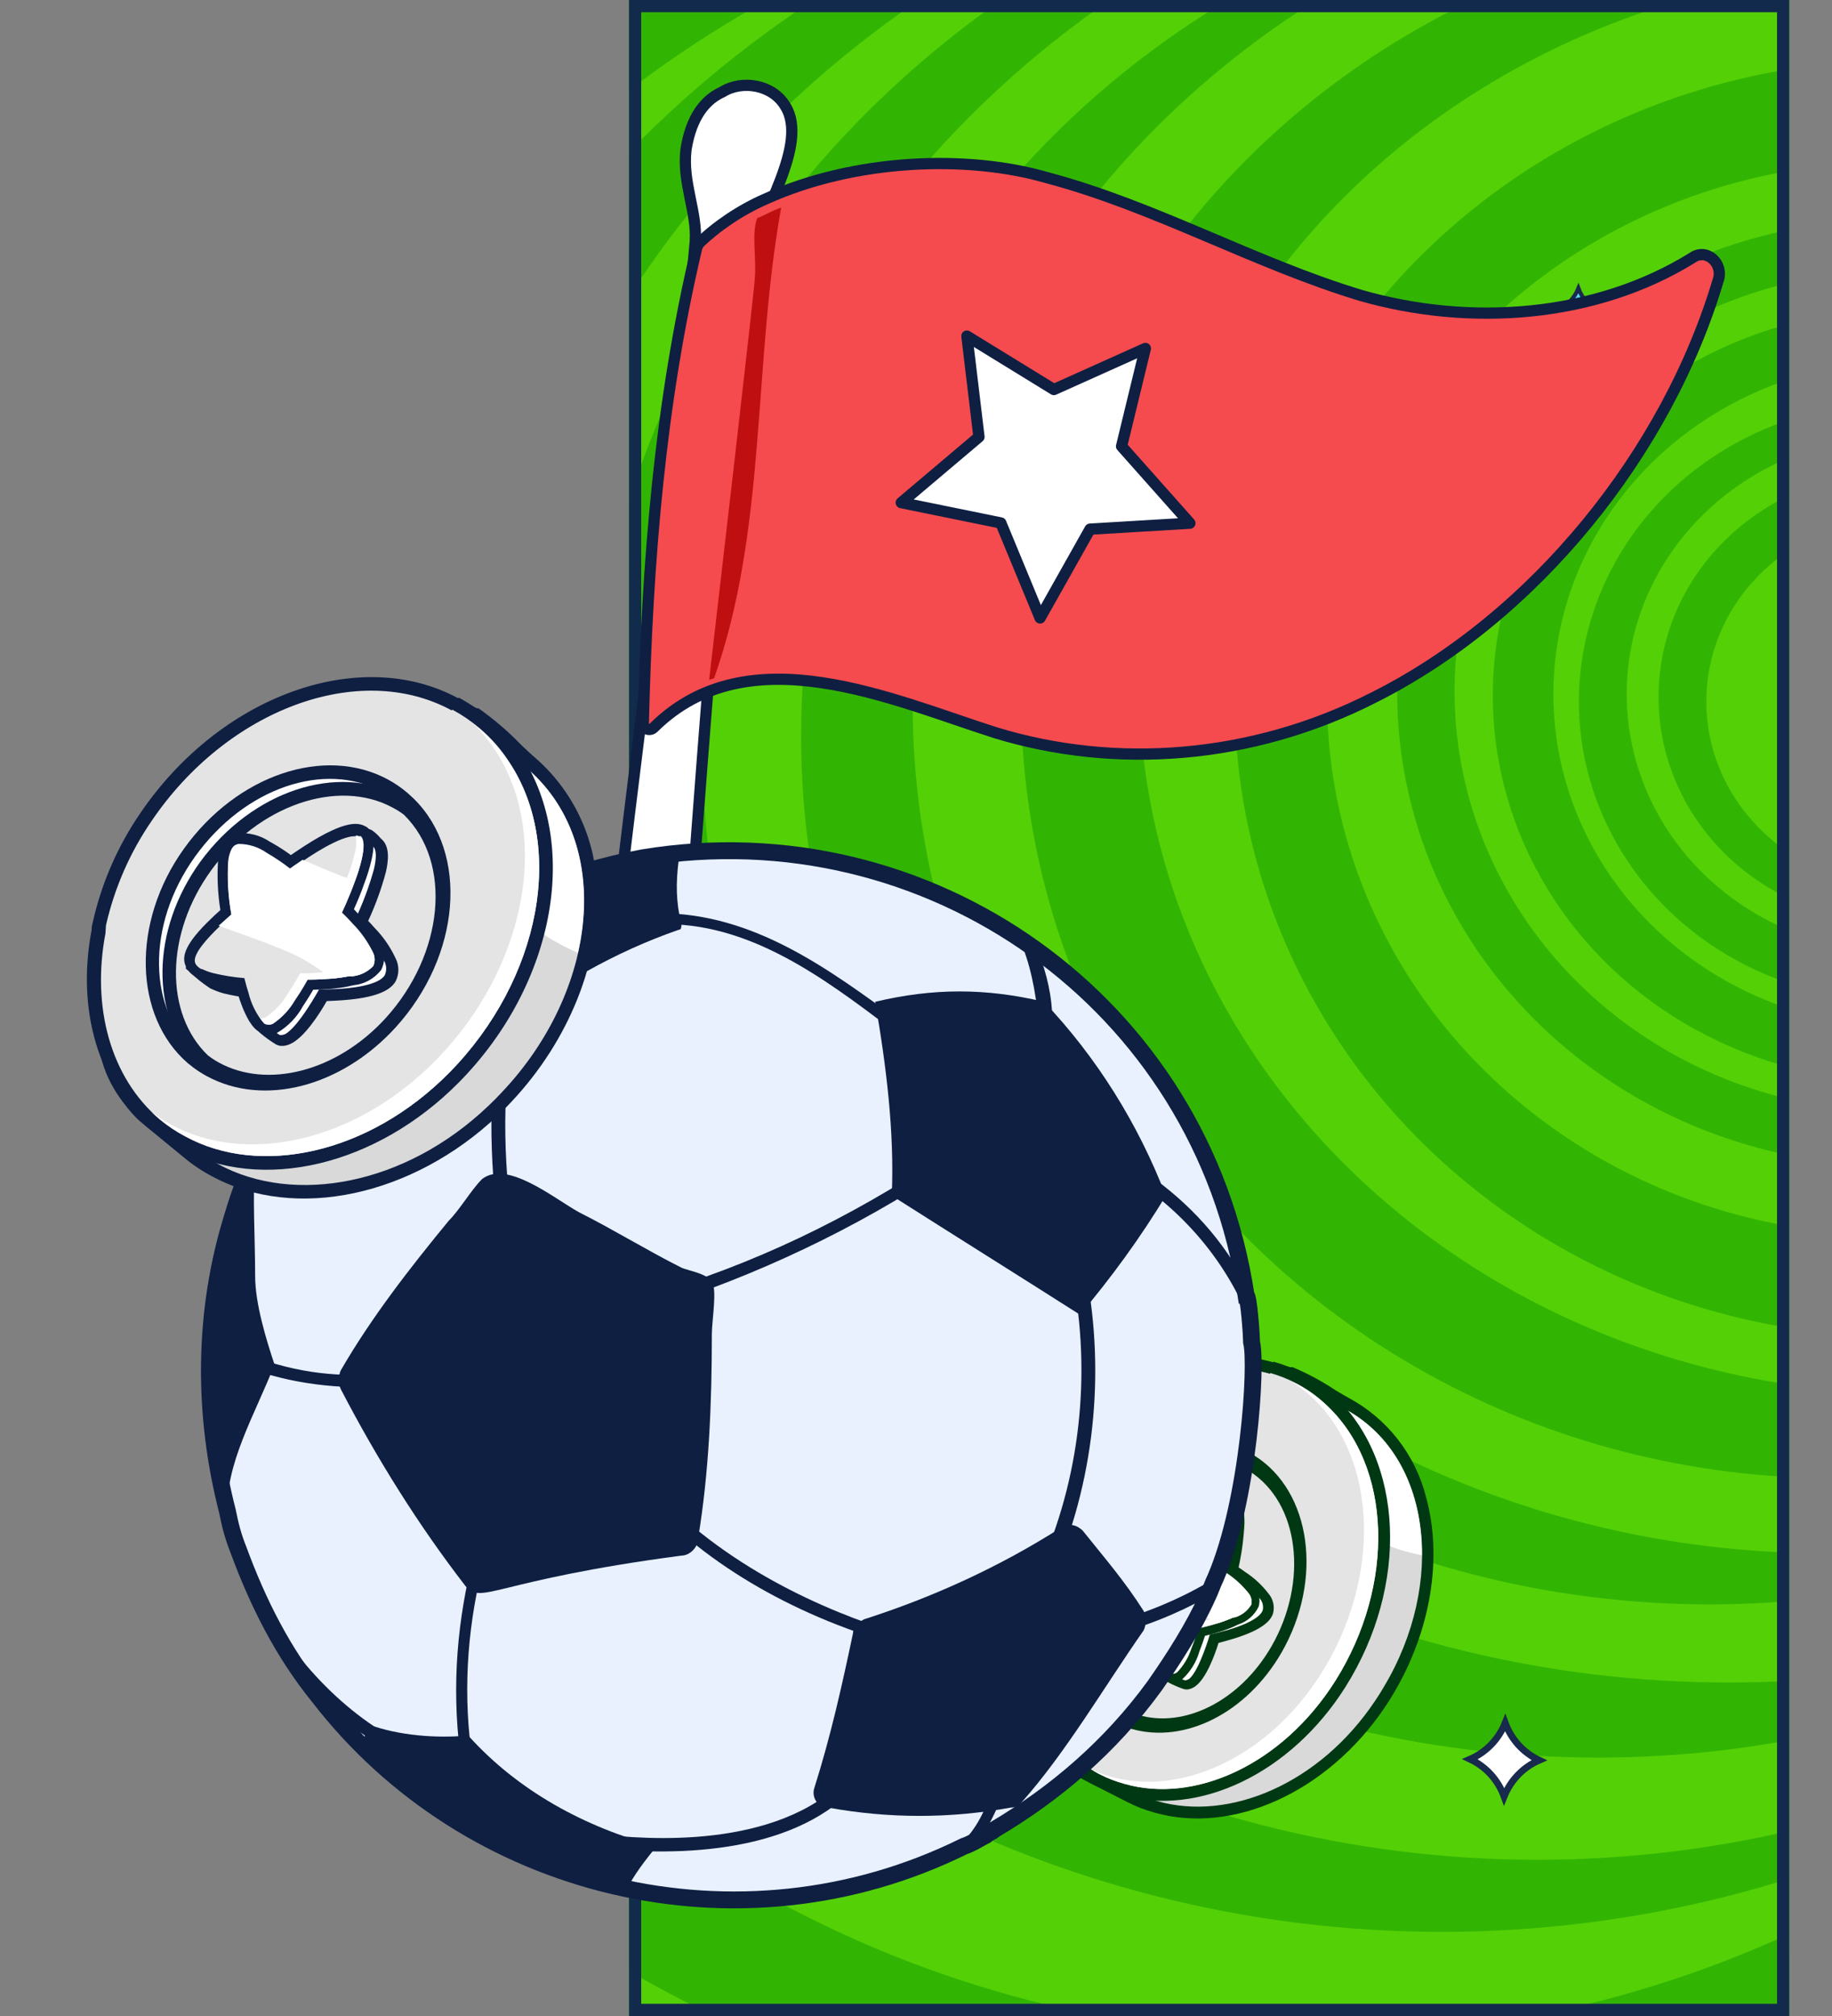 <?xml version="1.0" encoding="UTF-8"?> <svg xmlns="http://www.w3.org/2000/svg" width="300" height="330" viewBox="0 0 300 330" fill="none"><rect x="0" y="0" width="300" height="330" fill="#808080" stroke="none"/><g clip-path="url(#clip0_108_3150)"><g clip-path="url(#clip1_108_3150)"><rect x="103" width="190" height="330" fill="#32B502"></rect><ellipse cx="159.374" cy="198.935" rx="195.22" ry="187.131" fill="#32B502"></ellipse><ellipse cx="178.948" cy="181.475" rx="181.909" ry="178.033" fill="#54D007"></ellipse><ellipse cx="204.004" cy="162.787" rx="194.959" ry="186.885" fill="#32B502"></ellipse><ellipse cx="215.486" cy="155.163" rx="182.431" ry="178.279" fill="#54D007"></ellipse><ellipse cx="236.103" cy="142.869" rx="181.648" ry="173.361" fill="#32B502"></ellipse><ellipse cx="251.763" cy="136.722" rx="174.863" ry="167.705" fill="#54D007"></ellipse><ellipse cx="261.68" cy="128.606" rx="165.989" ry="159.098" fill="#32B502"></ellipse><ellipse cx="283.083" cy="122.213" rx="168.077" ry="153.197" fill="#54D007"></ellipse><ellipse cx="279.951" cy="120.492" rx="148.764" ry="142.131" fill="#32B502"></ellipse><ellipse cx="299.002" cy="115.328" rx="149.547" ry="138.934" fill="#54D007"></ellipse><ellipse cx="300.308" cy="114.345" rx="133.104" ry="127.623" fill="#32B502"></ellipse><ellipse cx="313.617" cy="111.393" rx="127.102" ry="116.803" fill="#54D007"></ellipse><ellipse cx="311.269" cy="114.344" rx="109.093" ry="104.508" fill="#32B502"></ellipse><ellipse cx="309.442" cy="114.344" rx="92.129" ry="87.787" fill="#54D007"></ellipse><ellipse cx="309.964" cy="113.36" rx="81.168" ry="77.459" fill="#32B502"></ellipse><ellipse cx="310.485" cy="113.115" rx="72.294" ry="68.853" fill="#54D007"></ellipse><ellipse cx="311.007" cy="113.852" rx="66.552" ry="63.197" fill="#32B502"></ellipse><ellipse cx="312.052" cy="113.607" rx="57.679" ry="54.59" fill="#54D007"></ellipse><ellipse cx="310.225" cy="114.836" rx="51.676" ry="48.934" fill="#32B502"></ellipse><ellipse cx="311.008" cy="113.607" rx="44.629" ry="42.295" fill="#54D007"></ellipse><ellipse cx="310.226" cy="114.098" rx="38.626" ry="36.885" fill="#32B502"></ellipse><ellipse cx="311.268" cy="114.836" rx="31.841" ry="30.246" fill="#54D007"></ellipse><path d="M246.305 294.072C245.317 291.363 243.31 289.167 240.738 287.963C243.345 286.836 245.416 284.701 246.485 282.023C247.473 284.732 249.48 286.928 252.052 288.132C249.445 289.259 247.374 291.393 246.305 294.072Z" fill="white" stroke="#182A4D" stroke-width="1.114"></path><path d="M258.365 54.418C257.775 52.794 256.576 51.478 255.035 50.758C256.596 50.084 257.835 48.805 258.473 47.2C259.063 48.823 260.261 50.139 261.802 50.859C260.241 51.533 259.003 52.812 258.365 54.418Z" fill="#55D9FB" stroke="#182A4D" stroke-width="0.665"></path><path d="M189.302 295.785C187.809 295.366 186.367 294.785 185.001 294.052L183.35 293.232C179.728 291.394 177.683 290.343 177.261 290.072C176.6 289.632 175.965 289.154 175.359 288.641C165.141 280.226 169.371 266.129 175.401 252.224C182.287 236.461 195.213 220.93 211.115 224.657L211.312 224.627C213.717 225.632 216.027 226.849 218.215 228.266C219.155 228.837 219.968 229.317 220.432 229.559C223.428 231.175 226.055 233.396 228.148 236.082C230.241 238.767 231.753 241.857 232.589 245.158C235.314 254.819 233.365 266.57 227.407 276.588C226.928 277.401 226.42 278.175 225.912 278.948C216.811 292.409 201.754 299.373 189.302 295.785Z" fill="#D9D9D9"></path><path d="M211.044 225.633C214.123 227.075 217.113 228.7 219.997 230.501C234.632 238.211 236.745 259.282 226.584 276.179C226.124 276.967 225.656 277.711 225.145 278.462C216.039 292.036 201.301 298.167 189.585 294.846C188.165 294.457 186.79 293.918 185.483 293.239C184.85 292.912 178.44 289.712 177.84 289.312C177.199 288.897 176.589 288.438 176.015 287.936C166.849 280.389 169.752 267.707 176.323 252.665C183.695 235.841 196.424 222.223 210.935 225.65L211.066 225.63M211.609 223.776L211.368 223.813C194.951 219.941 181.584 235.809 174.548 251.908C163.991 276.103 168.734 284.467 174.77 289.45C175.411 289.994 176.088 290.496 176.794 290.952C177.17 291.208 178.606 291.949 182.931 294.127L184.585 294.969C186.005 295.703 187.499 296.283 189.043 296.7C201.89 300.384 217.381 293.33 226.723 279.541C227.29 278.714 227.757 277.969 228.2 277.206C234.303 266.964 236.276 254.941 233.51 245.016C232.639 241.588 231.064 238.378 228.886 235.59C226.708 232.802 223.974 230.497 220.858 228.822C220.42 228.598 219.629 228.116 218.692 227.566C216.452 226.069 214.071 224.793 211.583 223.757L211.609 223.776Z" fill="#003813"></path><path d="M232.836 254.577C227.84 253.641 223.159 251.468 219.222 248.255L208.2 236.088L207.965 225.145C208.956 225.224 209.939 225.379 210.905 225.61C214.05 227.03 217.089 228.672 220 230.523C228.636 235.082 232.906 244.303 232.836 254.577Z" fill="white"></path><path d="M183.837 293.024C182.341 292.584 180.892 291.997 179.511 291.272C171.262 286.9 166.202 277.644 165.804 266.368L165.723 265.842L165.625 265.208C165.648 259.661 166.732 254.17 168.816 249.03C176.093 230.72 193.414 219.708 208.189 223.968C209.752 224.427 211.266 225.041 212.707 225.802C214.464 226.74 216.095 227.895 217.563 229.242C228.814 239.558 229.6 259.58 219.374 275.769C210.718 289.498 196.067 296.623 183.756 293.081L183.837 293.024Z" fill="#E4E4E4"></path><path d="M208.039 224.753C209.545 225.185 211.002 225.77 212.387 226.501C214.069 227.391 215.627 228.499 217.019 229.796C228.007 239.862 228.515 259.389 218.685 275.092C209.939 288.968 195.567 295.289 184.149 292.012C182.724 291.618 181.342 291.081 180.025 290.409C171.899 286.107 167.14 276.916 166.826 266.322L166.744 265.797C166.687 265.425 166.653 265.206 166.653 265.206C166.682 259.77 167.744 254.39 169.783 249.351C176.8 231.686 193.524 220.722 207.968 224.876M208.508 223C193.247 218.636 175.445 229.879 167.971 248.645C165.857 253.875 164.758 259.459 164.732 265.099L164.721 265.751C164.748 265.926 164.775 266.101 164.809 266.32C165.156 277.85 170.474 287.47 179.041 292.017C180.47 292.781 181.976 293.389 183.534 293.832C196.338 297.523 211.435 290.238 220.325 276.138C230.778 259.533 229.936 239.004 218.343 228.36C216.822 226.964 215.131 225.765 213.31 224.79C211.788 223.994 210.187 223.355 208.534 222.884L208.508 223Z" fill="#003813"></path><path d="M218.69 275.114C209.922 288.994 195.525 295.296 184.1 291.975C182.67 291.595 181.287 291.057 179.976 290.372C179.538 290.148 179.097 289.902 178.674 289.632C179.674 290.096 180.708 290.483 181.766 290.79C193.191 294.111 207.588 287.808 216.374 273.903C226.199 258.313 225.675 238.677 214.705 228.586C213.678 227.655 212.574 226.814 211.404 226.071L212.399 226.567C214.081 227.457 215.639 228.565 217.031 229.862C228.056 239.877 228.512 259.502 218.69 275.114Z" fill="white"></path><path d="M185.5 282.055C184.835 281.866 184.185 281.63 183.554 281.348L182.681 280.922C174.067 276.361 171.094 263.936 176.06 252.571C181.026 241.205 191.705 234.625 201.063 237.325C202.082 237.612 203.067 238.008 204.001 238.506C204.351 238.687 204.689 238.89 205.014 239.112C213.846 244.648 215.698 258.523 209.071 270.011C203.548 279.513 193.871 284.459 185.5 282.055Z" fill="white"></path><path d="M200.737 238.251C201.687 238.538 202.608 238.913 203.487 239.372C203.806 239.547 204.124 239.722 204.398 239.904C212.963 245.302 214.445 258.517 208.169 269.525C202.885 278.834 193.428 283.32 185.787 281.139C185.161 280.955 184.55 280.728 183.956 280.459C183.676 280.344 183.401 280.214 183.134 280.07C175.081 275.803 172.14 264.023 176.884 252.961C181.628 241.898 191.899 235.718 200.737 238.251ZM201.28 236.397C191.433 233.572 180.182 240.374 175.109 252.204C170.036 264.035 173.29 276.976 182.211 281.782L183.203 282.256C183.865 282.549 184.547 282.796 185.244 282.993C194.035 285.511 204.155 280.385 209.865 270.496C216.716 258.57 214.753 244.129 205.423 238.267L204.389 237.665C203.4 237.134 202.358 236.709 201.28 236.397Z" fill="#003813"></path><path d="M186.224 281.653C185.577 281.46 184.943 281.229 184.324 280.961C176.449 276.105 174.069 264.62 178.692 253.935C183.49 242.931 193.941 236.611 203.062 239.235C203.698 239.415 204.323 239.632 204.933 239.887C213.667 245.371 215.456 258.83 209.018 269.953C203.721 279.174 194.337 283.985 186.224 281.653Z" fill="#E4E4E4" stroke="#003813" stroke-width="0.985" stroke-miterlimit="10"></path><path d="M202.801 240.149C203.395 240.312 203.974 240.522 204.534 240.778C212.82 245.973 214.283 258.922 208.209 269.496C203.013 278.499 193.903 282.909 186.487 280.739C185.883 280.563 185.294 280.339 184.725 280.07C177.525 275.671 175.038 264.65 179.559 254.317C184.079 243.983 194.217 237.667 202.801 240.149ZM203.347 238.317C193.779 235.561 182.805 242.119 177.792 253.469C172.976 264.498 175.516 276.586 183.72 281.682C184.379 281.966 185.053 282.213 185.739 282.423C194.273 284.869 204.1 279.877 209.631 270.284C216.292 258.724 214.372 244.703 205.338 239.018L205.228 239.035C204.588 238.759 203.93 238.524 203.26 238.331L203.347 238.317Z" fill="#003813"></path><path d="M193.677 275.662C193.067 275.487 191.439 274.663 191.417 274.666C191.065 274.473 190.762 274.2 190.532 273.87C190.302 273.541 190.152 273.162 190.092 272.765C189.981 272.292 189.805 271.836 189.569 271.411C189.413 271.122 189.263 270.876 189.134 270.627L188.789 269.986C187.446 270.142 186.094 270.208 184.742 270.186C184.124 270.16 183.511 270.075 182.91 269.931C182.91 269.931 179.899 268.716 179.639 268.196C178.953 266.8 180.391 264.651 184.599 260.707C183.78 258.593 181.739 252.926 183.197 250.908C184.011 249.796 185.71 249.624 188.406 250.395C189.641 250.768 190.85 251.225 192.023 251.763C193.231 250.008 196.776 245.113 199.288 244.546L199.463 244.519L199.833 244.596C200.333 244.772 200.798 245.034 201.208 245.369L201.457 245.532C202.311 245.983 202.701 247.2 202.694 249.33C202.57 251.898 202.215 254.451 201.631 256.955C201.981 257.192 202.527 257.534 203.108 257.959C204.504 258.876 205.745 260.007 206.786 261.312C207.089 261.668 207.302 262.092 207.407 262.547C207.513 263.003 207.507 263.477 207.392 263.93C206.904 265.417 204.468 266.757 200.165 267.915C199.509 268.016 198.96 268.235 198.613 268.311C198.148 269.795 196.654 274.193 194.983 275.415C194.722 275.622 194.41 275.756 194.079 275.801L193.926 275.825L193.677 275.662Z" fill="white"></path><path d="M199.752 245.215C200.264 245.46 200.751 245.752 201.209 246.088C201.845 246.437 202.06 247.681 202.049 249.207C201.906 251.903 201.517 254.58 200.888 257.206C200.888 257.206 201.726 257.704 202.784 258.459C204.109 259.328 205.288 260.401 206.278 261.639C206.508 261.9 206.673 262.212 206.76 262.548C206.847 262.885 206.854 263.238 206.779 263.578C206.262 265.159 202.456 266.487 200.083 267.077C198.943 267.388 198.118 267.56 198.118 267.56C198.118 267.56 196.403 273.427 194.756 274.802C194.584 274.919 194.392 275.002 194.189 275.046L194.057 275.066C193.586 274.915 192.156 274.217 191.939 274.117C190.893 273.584 191.232 272.59 190.405 271.149C190.251 270.882 190.101 270.636 189.999 270.406C189.628 269.746 189.422 269.285 189.422 269.285C187.951 269.486 186.466 269.573 184.981 269.545C184.426 269.531 183.874 269.458 183.334 269.329C182.383 268.951 181.465 268.493 180.591 267.96C179.716 266.213 185.582 261.251 185.785 260.974C185.785 260.974 182.646 253.415 184.107 251.419C184.81 250.459 186.661 250.688 188.555 251.202C189.964 251.624 191.336 252.162 192.657 252.809C192.657 252.809 197.158 245.974 199.819 245.361L199.994 245.334M200.419 243.879C200.114 243.775 199.785 243.756 199.47 243.824C196.918 244.42 193.742 248.518 192.131 250.851C191.105 250.398 190.051 250.014 188.973 249.703C187.87 249.381 184.471 248.405 182.953 250.477L182.842 250.628C181.487 252.877 183.017 257.704 184.076 260.498C180.475 263.878 178.289 266.546 179.313 268.539C179.782 269.542 182.987 270.705 183.012 270.723C183.674 270.881 184.349 270.979 185.029 271.017C186.255 271.042 187.482 270.987 188.701 270.853L188.735 271.071C188.862 271.342 189.007 271.604 189.169 271.856C189.374 272.228 189.526 272.627 189.621 273.041C189.707 273.544 189.908 274.02 190.209 274.432C190.51 274.845 190.902 275.182 191.355 275.417C192.13 275.821 192.932 276.169 193.757 276.457C194.007 276.537 194.27 276.565 194.531 276.539C194.992 276.468 195.426 276.278 195.79 275.986C197.483 274.761 198.9 271.024 199.54 268.931L200.701 268.617C206.852 266.95 208.067 265.239 208.458 264.148C208.613 263.581 208.628 262.984 208.5 262.41C208.372 261.837 208.106 261.303 207.725 260.855C206.655 259.462 205.356 258.261 203.883 257.303C203.5 257.004 203.128 256.77 202.828 256.57C203.356 254.177 203.677 251.744 203.788 249.296C203.799 247.771 203.646 245.621 202.156 244.821L201.982 244.713C201.503 244.337 200.965 244.042 200.391 243.839L200.419 243.879Z" fill="#003813"></path><path d="M191.565 274.755L191.159 274.594C189.694 273.546 188.527 272.136 187.77 270.502C187.605 270.252 187.46 269.99 187.336 269.718C187.186 269.472 187.083 269.241 186.99 269.076C185.649 269.255 184.295 269.322 182.943 269.276C182.324 269.268 181.709 269.182 181.111 269.021C180.642 268.894 180.203 268.672 179.823 268.369L179.69 268.233C179.569 268.108 179.471 267.964 179.4 267.807C179.041 267.078 178.887 265.645 181.692 261.47C182.037 260.946 182.37 260.492 182.629 260.138L182.888 259.784C181.938 257.505 181.283 255.114 180.937 252.669L180.9 252.428C180.837 251.793 180.898 251.152 181.079 250.541C181.147 250.316 181.25 250.103 181.385 249.911C181.628 249.575 181.96 249.314 182.344 249.158C183.74 248.779 185.22 248.856 186.568 249.379L187.04 249.53C188.149 249.885 189.238 250.3 190.301 250.774L191.415 249.571C197.026 243.685 198.717 244.186 199.276 244.323L199.54 244.439C200.394 244.89 200.784 246.107 200.777 248.237C200.761 249.339 200.669 250.439 200.501 251.528C200.268 253.357 199.924 255.046 199.739 255.881C200.112 256.115 200.635 256.459 201.217 256.885C202.618 257.793 203.861 258.926 204.894 260.238C205.195 260.595 205.408 261.018 205.513 261.473C205.618 261.929 205.614 262.402 205.5 262.855C205.202 263.455 204.784 263.988 204.273 264.421C203.763 264.854 203.169 265.179 202.529 265.376L202.173 265.543C201.372 265.894 200.552 266.2 199.716 266.46C199.213 266.538 198.752 266.744 198.321 266.855C197.89 266.967 197.137 267.172 196.769 267.252C196.594 267.861 196.209 268.996 195.725 270.214C195.248 271.794 194.373 273.225 193.186 274.371C192.935 274.583 192.631 274.723 192.307 274.775C192.06 274.81 191.809 274.804 191.565 274.755Z" fill="#E4E4E4"></path><path d="M199.034 245.077L199.209 245.05C199.846 245.4 200.06 246.644 200.05 248.169C200.033 249.241 199.944 250.311 199.782 251.37C199.457 253.907 198.913 256.187 198.913 256.187C198.913 256.187 199.774 256.682 200.81 257.44C202.176 258.327 203.385 259.435 204.386 260.719C204.62 260.978 204.789 261.288 204.879 261.625C204.97 261.961 204.981 262.314 204.909 262.655C204.327 263.627 203.413 264.357 202.337 264.711L201.986 264.765C201.189 265.112 200.362 265.419 199.551 265.679L198.199 266.067C197.082 266.374 196.257 266.546 196.257 266.546C196.257 266.546 195.79 268.165 195.089 269.864C194.623 271.315 193.822 272.637 192.749 273.721C192.594 273.851 192.405 273.935 192.204 273.962C192.072 274.012 191.93 274.034 191.788 274.026C191.691 274.005 191.596 273.975 191.505 273.935C190.205 272.926 189.154 271.632 188.434 270.153L188.002 269.39C187.653 268.727 187.426 268.269 187.426 268.269C185.955 268.471 184.47 268.558 182.985 268.53C182.43 268.516 181.878 268.443 181.338 268.314L181.207 268.334C180.883 268.258 180.583 268.104 180.331 267.887C180.237 267.802 180.16 267.7 180.105 267.585C179.554 266.483 181.1 263.869 182.334 261.998L183.274 260.688C183.53 260.312 183.74 260.078 183.755 260.031C182.773 257.698 182.079 255.255 181.69 252.754C181.611 252.15 181.646 251.537 181.792 250.946C181.847 250.796 181.915 250.651 181.993 250.511C182.152 250.311 182.359 250.156 182.596 250.06C183.835 249.762 185.135 249.842 186.328 250.29L186.8 250.441C188.056 250.841 189.283 251.325 190.474 251.89C190.474 251.89 191.065 251.216 191.953 250.294C193.871 248.205 197.49 244.801 199.039 245.256M199.493 243.55C198.252 243.204 196.144 243.485 190.88 249.004L190.109 249.817C189.187 249.408 188.242 249.053 187.279 248.754L186.785 248.606C185.267 248.006 183.588 247.949 182.032 248.444C181.546 248.633 181.122 248.954 180.809 249.372C180.658 249.595 180.53 249.833 180.426 250.081L180.443 250.191C180.246 250.832 180.175 251.505 180.233 252.172L180.126 252.346L180.197 252.805C180.553 255.125 181.167 257.397 182.028 259.581C181.772 259.956 181.417 260.414 181.076 260.96C178.063 265.391 178.236 267.09 178.72 268.046C178.792 268.192 178.881 268.328 178.985 268.453L179.029 268.738L179.445 268.965C179.836 269.263 180.28 269.484 180.755 269.614L180.93 269.587C181.568 269.747 182.221 269.841 182.878 269.868C184.104 269.894 185.331 269.839 186.55 269.704L186.583 269.923L187.044 270.726C189.066 274.245 190.333 274.901 190.745 275.106L191.293 275.313C191.63 275.416 191.986 275.445 192.336 275.398C192.812 275.327 193.261 275.134 193.639 274.838C194.95 273.623 195.903 272.073 196.397 270.356C196.784 269.378 197.108 268.431 197.32 267.771L198.485 267.479L199.92 267.056C200.71 266.799 201.452 266.528 202.038 266.258L202.748 265.924C203.483 265.687 204.162 265.302 204.742 264.792C205.322 264.282 205.792 263.659 206.122 262.961C206.275 262.394 206.29 261.8 206.166 261.226C206.043 260.653 205.784 260.118 205.411 259.665C204.334 258.271 203.027 257.071 201.546 256.117L200.492 255.383C200.685 254.457 200.964 253.07 201.146 251.495C201.316 250.368 201.409 249.231 201.427 248.091C201.439 246.431 201.263 244.419 199.772 243.619C199.682 243.587 199.588 243.564 199.493 243.55Z" fill="#003813"></path><path d="M204.842 262.645C204.27 263.63 203.355 264.37 202.273 264.723L201.922 264.777C201.125 265.124 200.298 265.431 199.487 265.691L198.135 266.079C197.018 266.386 196.193 266.558 196.193 266.558C196.193 266.558 195.722 268.154 195.047 269.872C194.583 271.307 193.806 272.621 192.773 273.719C192.607 273.846 192.412 273.93 192.206 273.963C191.959 273.995 191.708 273.948 191.49 273.827C191.248 273.692 191.025 273.522 190.83 273.325C190.897 273.338 190.967 273.327 191.027 273.294C191.234 273.255 191.429 273.163 191.591 273.028C192.625 271.938 193.403 270.632 193.868 269.203C194.543 267.485 195.014 265.889 195.014 265.889C195.014 265.889 195.845 265.76 196.956 265.409L198.305 265C199.135 264.753 199.95 264.455 200.743 264.107L201.094 264.053C202.173 263.693 203.085 262.955 203.663 261.976C203.734 261.635 203.724 261.282 203.633 260.945C203.542 260.609 203.373 260.299 203.14 260.04C202.15 258.847 200.985 257.811 199.685 256.966C198.627 256.211 197.767 255.717 197.767 255.717C197.767 255.717 198.304 253.393 198.635 250.899C198.805 249.841 198.894 248.771 198.903 247.699C198.958 246.819 198.822 245.938 198.504 245.116C198.744 245.071 198.992 245.104 199.213 245.209C199.849 245.558 200.064 246.802 200.053 248.328C200.037 249.399 199.947 250.469 199.786 251.528C199.461 254.066 198.917 256.346 198.917 256.346C198.917 256.346 199.756 256.843 200.813 257.599C202.167 258.438 203.374 259.493 204.388 260.721C204.607 260.985 204.763 261.296 204.842 261.63C204.92 261.963 204.921 262.311 204.842 262.645Z" fill="white"></path><g style="mix-blend-mode:soft-light"><path d="M202.272 264.721L201.921 264.775C201.124 265.123 200.297 265.43 199.486 265.689C197.58 264.703 195.561 263.954 193.473 263.459C190.647 262.865 186.394 262.312 182.261 261.808L183.201 260.498C183.457 260.122 183.667 259.888 183.682 259.841C182.699 257.509 182.005 255.065 181.617 252.564C181.538 251.96 181.572 251.347 181.718 250.756C181.774 250.606 181.842 250.461 181.92 250.321C182.078 250.122 182.286 249.966 182.522 249.87C183.929 249.557 185.399 249.69 186.726 250.251C187.982 250.651 189.21 251.135 190.401 251.7C190.401 251.7 190.991 251.026 191.88 250.104C194.469 250.623 197.212 251.118 199.728 251.446C199.403 253.984 198.859 256.263 198.859 256.263C198.859 256.263 199.719 256.758 200.755 257.517C202.135 258.375 203.363 259.458 204.387 260.72C204.62 260.978 204.789 261.289 204.88 261.625C204.971 261.961 204.981 262.314 204.91 262.655C204.313 263.644 203.374 264.379 202.272 264.721Z" fill="white"></path></g></g><rect x="104" y="1" width="188" height="328" stroke="#122B4D" stroke-width="2"></rect><path d="M122.834 42.344C119.096 64.766 112.424 156.506 109.871 197.408C109.638 204.085 109.268 210.334 109.035 217.011C109.134 220.28 107.939 223.965 108.47 227.095C108.589 228.943 110.002 230.375 110.689 232.511C111.101 233.793 110.651 235.353 110.063 236.485C109.043 237.756 107.18 237.884 105.316 238.012C100.589 238.118 92.998 238.203 90.898 234.634C89.641 232.209 90.936 231.793 91.68 229.667C93.463 224.85 91.112 229.379 105.561 112.974C108.612 88.415 111.662 63.857 113.849 39.576C114.2 34.747 111.688 29.897 112.333 24.503C112.959 20.529 114.585 16.705 118.331 15.028C121.508 13.063 126.51 13.811 128.611 17.38C132.536 23.661 124.361 35.251 122.834 42.344Z" fill="white" stroke="#0E1F42" stroke-width="1.841"></path><path d="M281.465 45.537C273.061 74.176 251.22 101.007 224.98 114.165C204.937 124.385 182.576 125.921 163.037 119.947C146.068 114.561 122.584 103.726 107.054 119.096C106.329 119.801 105.191 119.224 105.347 118.231C105.984 92.091 108.053 65.962 114.124 40.431L114.418 39.865C117.32 37.045 121.222 34.375 125.4 32.56C139.952 25.992 158.292 25.278 171.416 29.072C189.111 33.753 205.454 43.113 222.855 48.361C240.688 53.469 261.185 52.061 277.07 42.236C279.384 40.548 282.072 42.984 281.465 45.537Z" fill="#F54B4E" stroke="#0E1F42" stroke-width="1.841"></path><path d="M116.938 111.021L116.127 111.281C117.192 102.083 123.727 45.959 123.598 45.557C123.91 42.357 123.024 38.214 123.999 35.687C125.215 35.295 126.301 34.503 127.922 33.982C123.272 59.832 125.604 86.535 116.938 111.021Z" fill="#BF0F10"></path><path d="M194.853 85.641L178.502 86.616L170.322 101.151L163.892 85.603L147.585 82.278L160.312 71.518L158.335 55.013L172.578 63.763L187.556 57.039L183.661 73.053L194.853 85.641Z" fill="white" stroke="#0E1F42" stroke-width="1.841" stroke-linejoin="round"></path><path d="M199.063 258.265C198.61 259.171 198.157 260.531 197.703 261.438C195.437 266.423 192.264 271.409 189.091 275.942C181.839 285.914 172.774 293.619 162.802 299.512C162.349 299.965 161.896 299.965 161.442 300.418C160.536 300.872 159.176 301.778 157.816 302.231C121.102 320.362 76.682 309.484 52.205 277.755C46.313 270.503 42.234 262.344 39.061 253.732C38.154 251.466 37.701 249.653 37.248 247.386C33.168 231.522 33.168 214.751 38.154 198.887C40.42 191.181 44.047 183.929 48.579 177.13C49.033 176.677 52.205 171.691 56.738 166.705C60.818 162.172 65.35 158.093 70.336 154.92C80.761 147.668 92.999 142.682 105.237 140.416C151.924 132.71 196.797 163.986 204.049 212.032C204.502 212.032 204.956 218.831 204.956 219.737C205.862 223.363 204.502 245.573 199.063 258.265Z" fill="#E9F1FF" stroke="#0E1F42" stroke-width="2.762"></path><path d="M116.568 209.766C115.661 208.406 112.488 207.953 111.582 207.5C106.143 204.78 100.25 201.154 94.811 198.434C90.732 196.168 83.026 189.822 78.947 192.995C77.134 194.808 75.321 197.981 73.507 199.794C67.162 207.5 60.816 215.658 55.83 224.27C55.377 225.177 55.377 226.537 55.83 227.443C61.723 238.775 68.522 249.653 76.227 259.625C78.947 262.798 80.76 258.719 111.582 254.639C112.942 254.639 114.301 253.279 114.301 251.92C116.114 241.041 116.568 229.71 116.568 218.378C116.568 216.112 117.474 211.126 116.568 209.766Z" fill="#0E1F42"></path><path d="M105.237 140.869H111.129C110.676 144.495 110.676 147.668 111.583 151.294C111.583 151.747 111.583 152.201 111.129 152.201C100.704 155.827 91.186 161.266 82.574 168.065C82.12 168.065 82.12 168.065 81.667 168.065C77.135 165.345 71.695 163.986 66.256 163.986C65.803 163.986 65.35 163.532 65.35 162.626C66.709 159.906 68.522 157.64 69.882 155.374C71.242 154.467 85.293 144.042 105.237 140.869Z" fill="#0E1F42"></path><path d="M143.311 163.986C145.124 174.411 146.483 185.289 146.03 195.714C156.002 202.06 166.88 208.859 176.852 215.205C181.838 209.312 186.824 202.513 190.903 195.714C186.371 183.93 179.572 173.051 170.96 163.986C161.441 161.72 152.829 161.72 143.311 163.986Z" fill="#0E1F42"></path><path d="M133.34 292.712C136.06 284.1 137.873 275.942 139.686 267.33C139.686 266.423 140.592 265.516 141.499 265.063C152.831 261.437 163.709 256.451 173.681 250.105C175.04 249.199 176.4 249.652 177.307 250.559C180.933 255.091 184.106 258.717 187.279 263.703C187.732 264.61 187.732 265.97 187.279 266.876C180.933 275.942 174.587 286.82 167.335 294.979C166.882 295.432 166.428 295.885 165.522 295.885C155.55 297.698 145.578 297.698 135.606 295.885C133.793 295.885 132.887 294.072 133.34 292.712Z" fill="#0E1F42"></path><path d="M60.364 282.288C65.35 284.101 71.242 284.554 76.681 284.101C84.84 293.166 95.718 299.059 107.503 302.232C105.69 304.498 103.877 306.764 102.517 309.484C85.746 305.858 70.335 297.246 59.457 285.914C59.457 284.554 59.91 283.648 60.364 282.288Z" fill="#0E1F42"></path><path d="M41.78 189.368C41.327 196.167 41.78 202.513 41.78 208.859C41.78 213.391 43.593 219.284 44.953 223.363C41.78 231.522 36.794 239.681 37.247 247.839C37.247 247.386 36.794 247.386 36.794 246.933C35.887 245.12 35.434 241.947 34.981 239.681C32.715 227.896 33.168 215.204 36.341 203.419C37.247 202.513 39.967 194.354 41.78 189.368Z" fill="#0E1F42"></path><path d="M171.866 252.826C177.759 237.415 178.665 220.191 174.586 204.327C174.586 203.873 174.586 203.42 175.493 202.967C175.946 202.967 176.399 202.967 176.852 203.873C180.932 220.191 180.025 237.868 174.133 253.732C173.226 255.092 171.413 254.186 171.866 252.826Z" fill="#0E1F42"></path><path d="M146.484 269.143C129.26 264.157 114.755 255.545 104.783 244.213C104.33 243.76 104.33 243.307 104.783 242.854C105.237 242.4 105.69 242.4 106.143 242.854C118.381 256.452 135.152 263.704 146.937 267.33C148.297 267.783 147.843 269.596 146.484 269.143Z" fill="#0E1F42"></path><path d="M99.798 302.685C98.438 302.685 98.891 300.419 99.798 300.419C108.863 301.325 130.62 302.232 140.591 288.634L141.498 289.087L142.405 289.54C133.793 302.232 115.209 304.045 99.798 302.685Z" fill="#0E1F42"></path><path d="M75.322 286.82C73.962 275.942 74.869 265.064 77.588 254.638C78.042 253.279 79.855 253.732 79.401 255.092C76.682 265.064 75.775 275.942 77.135 286.367C77.588 288.18 75.775 288.18 75.322 286.82Z" fill="#0E1F42"></path><path d="M40.421 223.817C39.061 223.364 39.967 221.551 41.327 222.004C48.58 224.723 55.832 225.63 63.537 224.723C63.99 224.723 64.444 225.177 64.897 225.63C64.897 226.083 64.444 226.536 63.99 226.99C55.378 227.443 47.673 226.536 40.421 223.817Z" fill="#0E1F42"></path><path d="M81.213 197.528C79.853 184.836 80.307 173.051 83.026 162.626C83.026 162.173 83.933 161.72 84.386 161.72C84.839 161.72 85.293 162.626 85.293 163.08C82.573 173.051 82.12 184.836 83.48 197.074C83.48 197.528 83.026 197.981 82.573 198.434C81.666 198.887 81.213 198.434 81.213 197.528Z" fill="#0E1F42"></path><path d="M106.143 212.032C123.367 207.046 139.232 199.34 154.189 189.368C154.643 188.915 155.096 189.368 155.549 189.822C156.002 190.275 155.549 190.728 155.096 191.181C140.138 201.153 123.821 208.859 106.597 214.298C105.237 214.298 104.784 212.485 106.143 212.032Z" fill="#0E1F42"></path><path d="M146.032 168.519C134.7 159.907 122.462 150.841 107.957 151.295C107.504 151.295 107.051 150.841 107.051 150.388C107.051 149.935 107.504 149.481 107.957 149.481C123.368 149.481 135.606 158.547 147.391 167.159C148.751 168.065 147.391 169.425 146.032 168.519Z" fill="#0E1F42"></path><path d="M186.371 192.541C186.825 192.088 187.278 192.088 187.731 192.088C188.184 192.541 188.638 192.541 189.091 192.994C195.89 197.98 201.329 204.326 204.955 212.032C205.408 212.032 205.862 218.831 205.862 219.737C202.689 209.312 195.89 200.247 186.825 193.901C186.371 193.901 185.918 192.994 186.371 192.541Z" fill="#0E1F42"></path><path d="M166.881 153.561C167.787 154.014 169.147 154.92 170.054 155.827C171.414 159.453 172.32 163.079 172.32 167.158C172.32 168.518 170.507 168.518 170.054 167.158C169.6 162.173 168.694 157.64 166.881 153.561Z" fill="#0E1F42"></path><path d="M162.802 291.353C162.802 290.9 163.709 290.446 164.162 290.446H164.615C165.069 290.9 165.069 291.353 165.069 291.353C164.162 294.072 162.802 297.245 161.443 299.512C160.083 299.965 159.176 300.871 157.816 301.325C160.083 299.058 161.896 295.432 162.802 291.353Z" fill="#0E1F42"></path><path d="M56.737 166.705C59.91 164.439 63.536 162.172 67.162 160.812H68.069C68.522 161.266 68.522 162.172 68.069 162.626C60.816 165.798 54.017 170.784 48.578 177.13C53.564 170.331 56.284 167.611 56.737 166.705Z" fill="#0E1F42"></path><path d="M39.06 253.732L39.514 254.186C43.593 265.971 52.205 276.849 62.177 283.195C63.537 284.101 62.177 285.461 61.27 285.008C58.098 283.195 55.378 280.928 52.658 278.209C46.313 270.503 41.78 262.344 39.06 253.732Z" fill="#0E1F42"></path><path d="M180.932 265.97C187.278 264.157 193.17 261.891 199.063 258.265C198.609 259.171 198.156 260.531 197.703 261.438C192.717 264.157 187.278 266.423 181.385 267.783C180.932 267.783 180.479 267.783 180.025 266.877C180.025 266.877 180.479 265.97 180.932 265.97Z" fill="#0E1F42"></path><path d="M35.285 191.605C33.706 190.761 32.225 189.747 30.866 188.581L29.209 187.246C25.581 184.272 23.537 182.579 23.128 182.168C22.491 181.508 21.894 180.811 21.339 180.081C11.909 168.051 20.186 153.205 30.444 139.024C42.129 122.962 60.568 108.663 77.573 116.821L77.803 116.835C80.265 118.567 82.568 120.514 84.683 122.656C85.6 123.534 86.399 124.277 86.861 124.665C89.837 127.233 92.248 130.391 93.94 133.94C95.632 137.488 96.569 141.35 96.69 145.279C97.361 156.852 92.241 169.619 83.03 179.434C82.287 180.232 81.522 180.978 80.757 181.723C67.146 194.639 48.435 198.748 35.285 191.605Z" fill="#D9D9D9"></path><path d="M77.251 117.903C80.364 120.295 83.332 122.872 86.136 125.619C100.722 137.953 97.865 162.241 82.204 178.767C81.488 179.542 80.776 180.265 80.012 180.985C66.368 194.027 48.224 197.275 35.838 190.617C34.333 189.824 32.916 188.875 31.611 187.785C30.979 187.257 24.547 182.055 23.97 181.454C23.35 180.828 22.776 180.158 22.253 179.449C13.795 168.659 20.222 155.079 31.373 139.751C43.87 122.613 61.611 110.422 77.123 117.895L77.276 117.905M78.349 115.949L78.068 115.931C60.518 107.482 41.497 122.051 29.56 138.457C11.637 163.115 14.906 173.727 20.473 180.847C21.061 181.62 21.699 182.354 22.382 183.044C22.742 183.426 24.178 184.619 28.513 188.15L30.169 189.512C31.587 190.692 33.128 191.719 34.765 192.572C48.337 199.922 67.56 195.82 81.524 182.593C82.369 181.801 83.081 181.078 83.77 180.328C93.199 170.296 98.415 157.229 97.764 145.349C97.634 141.266 96.656 137.254 94.894 133.569C93.131 129.883 90.621 126.604 87.524 123.94C87.086 123.579 86.314 122.838 85.394 121.985C83.24 119.739 80.873 117.709 78.325 115.922L78.349 115.949Z" fill="#0E1F42"></path><path d="M94.627 155.963C89.226 153.665 84.488 150.05 80.847 145.448L71.444 128.987L73.901 116.588C74.998 116.923 76.068 117.343 77.101 117.843C80.293 120.226 83.312 122.834 86.134 125.646C94.739 132.934 97.262 144.395 94.627 155.963Z" fill="white"></path><path d="M29.809 187.131C28.231 186.263 26.742 185.241 25.366 184.08C17.151 177.099 13.747 165.402 16.102 152.587L16.142 151.975L16.189 151.235C17.595 144.986 20.182 139.063 23.811 133.785C36.571 114.947 58.843 106.837 74.444 115.315C76.093 116.221 77.647 117.291 79.083 118.507C80.831 120.001 82.383 121.71 83.703 123.594C93.825 138.025 89.732 160.799 74.174 176.512C60.998 189.841 42.705 194.233 29.703 187.176L29.809 187.131Z" fill="#E4E4E4"></path><path d="M74.081 116.164C75.672 117.025 77.169 118.048 78.549 119.217C80.225 120.638 81.706 122.275 82.953 124.084C92.841 138.168 88.557 160.315 73.567 175.577C60.253 189.051 42.474 192.604 30.413 186.069C28.904 185.27 27.479 184.321 26.161 183.235C18.067 176.363 14.987 164.816 17.267 152.79L17.306 152.178C17.334 151.744 17.35 151.489 17.35 151.489C18.735 145.367 21.27 139.563 24.822 134.388C37.129 116.213 58.715 108.008 73.971 116.285M75.045 114.304C58.921 105.587 36.051 113.838 22.954 133.141C19.271 138.513 16.642 144.537 15.21 150.891L15.035 151.623C15.022 151.827 15.009 152.031 14.993 152.286C12.517 165.375 16.122 177.546 24.652 184.804C26.073 186.021 27.62 187.081 29.267 187.969C42.788 195.315 61.624 190.855 75.156 177.165C91.073 161.039 95.23 137.68 84.804 122.793C83.435 120.841 81.827 119.068 80.016 117.517C78.497 116.24 76.851 115.121 75.104 114.179L75.045 114.304Z" fill="#0E1F42"></path><path d="M73.566 175.603C60.227 189.074 42.425 192.601 30.367 186.014C28.849 185.231 27.423 184.28 26.115 183.181C25.677 182.82 25.24 182.433 24.831 182.022C25.843 182.794 26.912 183.488 28.029 184.097C40.087 190.684 57.89 187.157 71.256 173.662C86.213 158.525 90.505 136.251 80.644 122.143C79.718 120.838 78.682 119.615 77.547 118.486L78.546 119.293C80.222 120.715 81.703 122.352 82.95 124.161C92.892 138.197 88.525 160.441 73.566 175.603Z" fill="white"></path><path d="M34.415 175.177C33.712 174.798 33.037 174.37 32.395 173.895L31.517 173.198C22.938 165.911 22.675 151.161 31.102 139.579C39.529 127.998 53.208 123.234 63.089 128.605C64.167 129.182 65.179 129.874 66.109 130.669C66.458 130.96 66.789 131.272 67.1 131.603C75.683 140.043 74.321 156.15 63.99 167.457C55.399 176.799 43.256 179.969 34.415 175.177Z" fill="white"></path><path d="M62.49 129.568C63.49 130.128 64.435 130.78 65.313 131.517C65.628 131.793 65.944 132.069 66.208 132.343C74.523 140.561 72.907 155.831 63.092 166.684C54.819 175.867 43.039 178.574 34.964 174.214C34.305 173.851 33.672 173.443 33.069 172.992C32.782 172.792 32.505 172.577 32.239 172.349C24.218 165.534 23.832 151.519 31.933 140.224C40.034 128.929 53.153 124.514 62.49 129.568ZM63.563 127.613C53.161 121.977 38.783 126.85 30.12 138.929C21.456 151.008 21.908 166.411 30.772 174.049L31.773 174.831C32.447 175.326 33.155 175.774 33.891 176.17C43.179 181.196 55.866 177.932 64.764 168.2C75.456 156.455 76.834 139.683 67.77 130.751L66.754 129.815C65.77 128.971 64.701 128.233 63.563 127.613Z" fill="#0E1F42"></path><path d="M35.328 174.904C34.647 174.525 33.99 174.106 33.358 173.65C25.685 166.216 25.858 152.673 33.728 141.773C41.875 130.558 55.232 126.03 64.866 131.257C65.539 131.618 66.189 132.019 66.814 132.458C75.299 140.815 73.969 156.437 63.943 167.378C55.676 176.459 43.897 179.55 35.328 174.904Z" fill="#E4E4E4" stroke="#0E1F42" stroke-width="0.672" stroke-miterlimit="10"></path><path d="M64.347 132.224C64.976 132.555 65.577 132.936 66.145 133.364C74.197 141.283 72.626 156.249 63.147 166.662C55.048 175.523 43.678 178.23 35.855 173.938C35.218 173.589 34.609 173.191 34.035 172.746C27.01 165.994 26.946 152.948 34.614 142.419C42.281 131.891 55.284 127.289 64.347 132.224ZM65.418 130.294C55.315 124.806 41.308 129.471 32.832 141.024C24.658 152.263 24.516 166.527 32.5 174.313C33.172 174.798 33.871 175.244 34.592 175.651C43.608 180.532 55.931 177.347 64.554 167.905C74.941 156.525 76.263 140.236 67.489 131.579L67.361 131.571C66.707 131.1 66.024 130.671 65.316 130.287L65.418 130.294Z" fill="#0E1F42"></path><path d="M45.225 170.001C44.581 169.652 42.949 168.318 42.924 168.316C42.575 168.01 42.301 167.628 42.124 167.199C41.947 166.77 41.871 166.306 41.903 165.843C41.895 165.282 41.81 164.724 41.65 164.187C41.545 163.821 41.437 163.507 41.355 163.194L41.125 162.385C39.571 162.226 38.03 161.965 36.511 161.604C35.821 161.422 35.15 161.173 34.509 160.861C34.509 160.861 31.416 158.741 31.252 158.09C30.825 156.346 32.981 154.281 38.708 150.88C38.309 148.292 37.417 141.393 39.564 139.481C40.758 138.429 42.717 138.657 45.565 140.197C46.865 140.925 48.115 141.741 49.304 142.639C51.102 140.961 56.318 136.323 59.291 136.308L59.495 136.321L59.894 136.5C60.413 136.823 60.873 137.233 61.251 137.714L61.492 137.96C62.343 138.68 62.48 140.15 61.942 142.55C61.164 145.416 60.128 148.205 58.847 150.885C59.183 151.239 59.714 151.76 60.263 152.384C61.609 153.764 62.727 155.349 63.576 157.08C63.829 157.557 63.965 158.087 63.97 158.627C63.976 159.167 63.852 159.7 63.609 160.182C62.69 161.738 59.608 162.643 54.468 162.878C53.703 162.83 53.03 162.94 52.62 162.94C51.726 164.497 48.947 169.085 46.759 170.048C46.413 170.216 46.028 170.289 45.644 170.258L45.465 170.247L45.225 170.001Z" fill="white"></path><path d="M59.645 137.176C60.161 137.58 60.639 138.031 61.071 138.523C61.702 139.076 61.634 140.532 61.243 142.249C60.411 145.254 59.306 148.177 57.944 150.981C57.944 150.981 58.766 151.751 59.771 152.866C61.048 154.176 62.111 155.679 62.92 157.321C63.114 157.672 63.223 158.065 63.237 158.466C63.252 158.868 63.171 159.267 63.003 159.632C62.026 161.286 57.404 161.837 54.581 161.913C53.218 161.979 52.245 161.969 52.245 161.969C52.245 161.969 48.852 168.158 46.653 169.298C46.43 169.388 46.192 169.434 45.952 169.433L45.799 169.423C45.305 169.135 43.866 167.993 43.646 167.825C42.599 166.964 43.229 165.928 42.654 164.098C42.548 163.758 42.44 163.443 42.381 163.158C42.127 162.322 42.01 161.75 42.01 161.75C40.301 161.611 38.605 161.34 36.937 160.94C36.315 160.786 35.711 160.567 35.134 160.286C34.155 159.623 33.234 158.879 32.381 158.061C31.829 155.873 39.677 151.737 39.976 151.474C39.976 151.474 38.315 142.169 40.46 140.282C41.492 139.374 43.521 140.093 45.53 141.143C47.014 141.97 48.427 142.917 49.756 143.976C49.756 143.976 56.531 137.388 59.685 137.358L59.889 137.371M60.73 135.836C60.411 135.643 60.046 135.539 59.673 135.538C56.647 135.576 52.046 139.407 49.649 141.637C48.606 140.871 47.511 140.176 46.374 139.558C45.21 138.919 41.619 136.973 39.393 138.932L39.23 139.076C37.142 141.274 37.667 147.098 38.167 150.513C33.266 153.428 30.136 155.893 30.796 158.395C31.075 159.643 34.4 161.751 34.424 161.779C35.131 162.122 35.868 162.4 36.625 162.611C38.002 162.945 39.399 163.188 40.807 163.339L40.791 163.594C40.867 163.931 40.966 164.263 41.086 164.587C41.224 165.058 41.296 165.545 41.301 166.036C41.272 166.624 41.38 167.212 41.617 167.751C41.854 168.291 42.213 168.769 42.665 169.146C43.438 169.795 44.256 170.387 45.114 170.917C45.376 171.069 45.667 171.166 45.967 171.202C46.505 171.237 47.042 171.13 47.525 170.891C49.738 169.931 52.265 166.07 53.508 163.868L54.896 163.803C62.246 163.453 64.041 161.825 64.754 160.692C65.07 160.091 65.235 159.422 65.234 158.743C65.232 158.064 65.065 157.396 64.747 156.797C63.886 154.96 62.72 153.282 61.297 151.836C60.94 151.403 60.579 151.047 60.29 150.747C61.48 148.18 62.447 145.515 63.182 142.783C63.573 141.066 63.936 138.604 62.454 137.33L62.285 137.166C61.838 136.622 61.305 136.155 60.708 135.784L60.73 135.836Z" fill="#0E1F42"></path><path d="M43.067 168.452L42.649 168.169C41.258 166.623 40.292 164.743 39.846 162.712C39.721 162.389 39.623 162.058 39.551 161.719C39.443 161.405 39.384 161.119 39.32 160.91C37.764 160.779 36.22 160.517 34.707 160.129C34.011 159.966 33.338 159.717 32.704 159.386C32.207 159.126 31.767 158.766 31.414 158.33L31.298 158.143C31.193 157.973 31.118 157.786 31.077 157.591C30.853 156.68 31.035 155.026 35.238 151.015C35.757 150.51 36.245 150.08 36.626 149.746L37.006 149.411C36.501 146.605 36.357 143.746 36.575 140.903L36.593 140.622C36.68 139.891 36.908 139.183 37.264 138.538C37.397 138.301 37.566 138.087 37.766 137.904C38.123 137.586 38.563 137.374 39.035 137.293C40.703 137.213 42.353 137.668 43.743 138.593L44.238 138.881C45.4 139.557 46.525 140.296 47.607 141.095L49.162 140.015C56.953 134.773 58.735 135.758 59.331 136.053L59.6 136.249C60.451 136.97 60.588 138.439 60.05 140.839C59.758 142.078 59.381 143.295 58.921 144.482C58.203 146.486 57.395 148.305 56.98 149.201C57.341 149.557 57.846 150.076 58.396 150.701C59.75 152.073 60.869 153.66 61.709 155.396C61.96 155.874 62.093 156.404 62.099 156.944C62.105 157.483 61.982 158.016 61.741 158.499C61.255 159.101 60.652 159.598 59.968 159.959C59.285 160.321 58.534 160.54 57.763 160.602L57.321 160.702C56.33 160.899 55.329 161.04 54.322 161.125C53.735 161.088 53.164 161.205 52.65 161.224C52.136 161.242 51.237 161.287 50.801 161.285C50.453 161.929 49.736 163.113 48.888 164.366C47.957 166.028 46.615 167.425 44.99 168.421C44.655 168.599 44.278 168.681 43.899 168.659C43.612 168.638 43.33 168.568 43.067 168.452Z" fill="#E4E4E4"></path><path d="M58.872 136.843L59.076 136.856C59.707 137.409 59.639 138.865 59.248 140.583C58.963 141.787 58.596 142.971 58.151 144.126C57.153 146.906 55.972 149.342 55.972 149.342C55.972 149.342 56.82 150.113 57.8 151.226C59.12 152.566 60.207 154.116 61.017 155.813C61.216 156.163 61.329 156.555 61.348 156.957C61.367 157.359 61.291 157.76 61.126 158.126C60.227 159.078 59.015 159.673 57.713 159.805L57.305 159.779C56.319 159.972 55.31 160.112 54.331 160.204L52.71 160.305C51.373 160.374 50.4 160.363 50.4 160.363C50.4 160.363 49.471 162.071 48.258 163.813C47.372 165.334 46.139 166.625 44.661 167.581C44.454 167.69 44.219 167.737 43.986 167.717C43.824 167.741 43.659 167.731 43.501 167.686C43.397 167.638 43.297 167.581 43.205 167.513C41.989 166.052 41.126 164.331 40.682 162.484L40.385 161.517C40.156 160.682 40.013 160.109 40.013 160.109C38.304 159.971 36.608 159.7 34.941 159.299C34.318 159.144 33.714 158.926 33.137 158.645L32.984 158.635C32.638 158.469 32.337 158.221 32.108 157.913C32.023 157.794 31.962 157.66 31.928 157.517C31.581 156.137 33.974 153.574 35.831 151.771L37.217 150.527C37.599 150.167 37.895 149.955 37.923 149.906C37.395 147.031 37.221 144.103 37.404 141.186C37.465 140.486 37.656 139.803 37.968 139.173C38.069 139.018 38.181 138.87 38.304 138.733C38.532 138.547 38.805 138.423 39.095 138.373C40.567 138.345 42.013 138.759 43.247 139.561L43.742 139.849C45.058 140.612 46.322 141.463 47.525 142.396C47.525 142.396 48.358 141.783 49.589 140.965C52.271 139.087 57.199 136.147 58.833 137.046M59.769 135.235C58.455 134.536 56.009 134.329 48.7 139.243L47.629 139.969C46.69 139.278 45.713 138.643 44.701 138.065L44.181 137.776C42.618 136.722 40.739 136.24 38.862 136.411C38.266 136.503 37.708 136.76 37.252 137.154C37.026 137.368 36.822 137.604 36.643 137.858L36.635 137.986C36.254 138.66 36.007 139.401 35.906 140.168L35.741 140.337L35.707 140.873C35.532 143.577 35.659 146.293 36.087 148.969C35.705 149.329 35.191 149.757 34.67 150.287C30.171 154.535 29.944 156.494 30.252 157.692C30.296 157.874 30.363 158.051 30.449 158.217L30.427 158.549L30.84 158.909C31.207 159.342 31.654 159.701 32.156 159.966L32.36 159.979C33.04 160.319 33.753 160.587 34.487 160.781C35.864 161.115 37.26 161.358 38.668 161.51L38.652 161.765L38.971 162.784C40.377 167.256 41.642 168.31 42.056 168.644L42.622 169.013C42.977 169.214 43.372 169.335 43.778 169.369C44.332 169.408 44.886 169.302 45.386 169.062C47.166 168.018 48.627 166.507 49.611 164.694C50.291 163.687 50.892 162.7 51.294 162.008L52.681 161.969L54.405 161.848C55.359 161.755 56.264 161.634 56.991 161.475L57.875 161.276C58.763 161.191 59.624 160.925 60.405 160.495C61.187 160.064 61.871 159.478 62.417 158.773C62.73 158.172 62.895 157.505 62.898 156.828C62.901 156.151 62.743 155.482 62.435 154.879C61.567 153.04 60.391 151.361 58.959 149.917L57.953 148.828C58.401 147.831 59.06 146.336 59.657 144.606C60.129 143.377 60.517 142.118 60.82 140.837C61.247 138.968 61.549 136.656 60.067 135.382C59.972 135.324 59.873 135.274 59.769 135.235Z" fill="#0E1F42"></path><path d="M61.052 158.098C60.163 159.066 58.947 159.673 57.638 159.801L57.23 159.775C56.244 159.969 55.236 160.109 54.256 160.2L52.635 160.302C51.298 160.37 50.325 160.359 50.325 160.359C50.325 160.359 49.398 162.043 48.209 163.811C47.329 165.314 46.127 166.602 44.688 167.584C44.469 167.686 44.229 167.732 43.988 167.718C43.702 167.693 43.431 167.577 43.215 167.387C42.975 167.174 42.766 166.927 42.595 166.656C42.667 166.688 42.749 166.693 42.825 166.671C43.069 166.678 43.31 166.623 43.527 166.51C44.965 165.539 46.167 164.259 47.046 162.763C48.235 160.995 49.163 159.311 49.163 159.311C49.163 159.311 50.132 159.373 51.472 159.254L53.095 159.127C54.093 159.056 55.085 158.923 56.067 158.727L56.475 158.753C57.781 158.616 58.994 158.011 59.889 157.05C60.054 156.683 60.131 156.282 60.112 155.88C60.093 155.478 59.98 155.087 59.781 154.737C58.961 153.145 57.905 151.687 56.649 150.411C55.644 149.297 54.797 148.525 54.797 148.525C54.797 148.525 55.98 146.038 56.975 143.309C57.429 142.157 57.796 140.973 58.072 139.766C58.353 138.788 58.419 137.761 58.264 136.755C58.546 136.763 58.818 136.862 59.041 137.035C59.672 137.588 59.604 139.044 59.213 140.761C58.928 141.966 58.561 143.149 58.115 144.304C57.118 147.085 55.937 149.52 55.937 149.52C55.937 149.52 56.759 150.29 57.764 151.405C59.082 152.688 60.181 154.178 61.019 155.815C61.201 156.167 61.299 156.556 61.304 156.952C61.31 157.349 61.224 157.741 61.052 158.098Z" fill="white"></path><g style="mix-blend-mode:soft-light"><path d="M57.637 159.802L57.229 159.775C56.243 159.969 55.235 160.109 54.255 160.201C52.352 158.614 50.26 157.267 48.029 156.19C44.99 154.817 40.331 153.136 35.796 151.54L37.182 150.296C37.564 149.936 37.859 149.724 37.888 149.675C37.359 146.8 37.185 143.872 37.368 140.955C37.429 140.255 37.621 139.572 37.933 138.941C38.033 138.786 38.145 138.639 38.268 138.502C38.497 138.316 38.769 138.192 39.06 138.142C40.724 138.139 42.348 138.655 43.706 139.617C45.023 140.381 46.287 141.232 47.489 142.165C47.489 142.165 48.323 141.552 49.554 140.734C52.345 141.963 55.315 143.203 58.07 144.199C57.072 146.979 55.892 149.415 55.892 149.415C55.892 149.415 56.739 150.187 57.719 151.3C59.062 152.611 60.176 154.137 61.018 155.815C61.217 156.165 61.33 156.557 61.349 156.959C61.368 157.361 61.291 157.761 61.126 158.128C60.207 159.094 58.966 159.69 57.637 159.802Z" fill="white"></path></g></g><defs><clipPath id="clip0_108_3150"><rect width="300" height="330" fill="white"></rect></clipPath><clipPath id="clip1_108_3150"><rect x="103" width="190" height="330" fill="white"></rect></clipPath></defs></svg> 